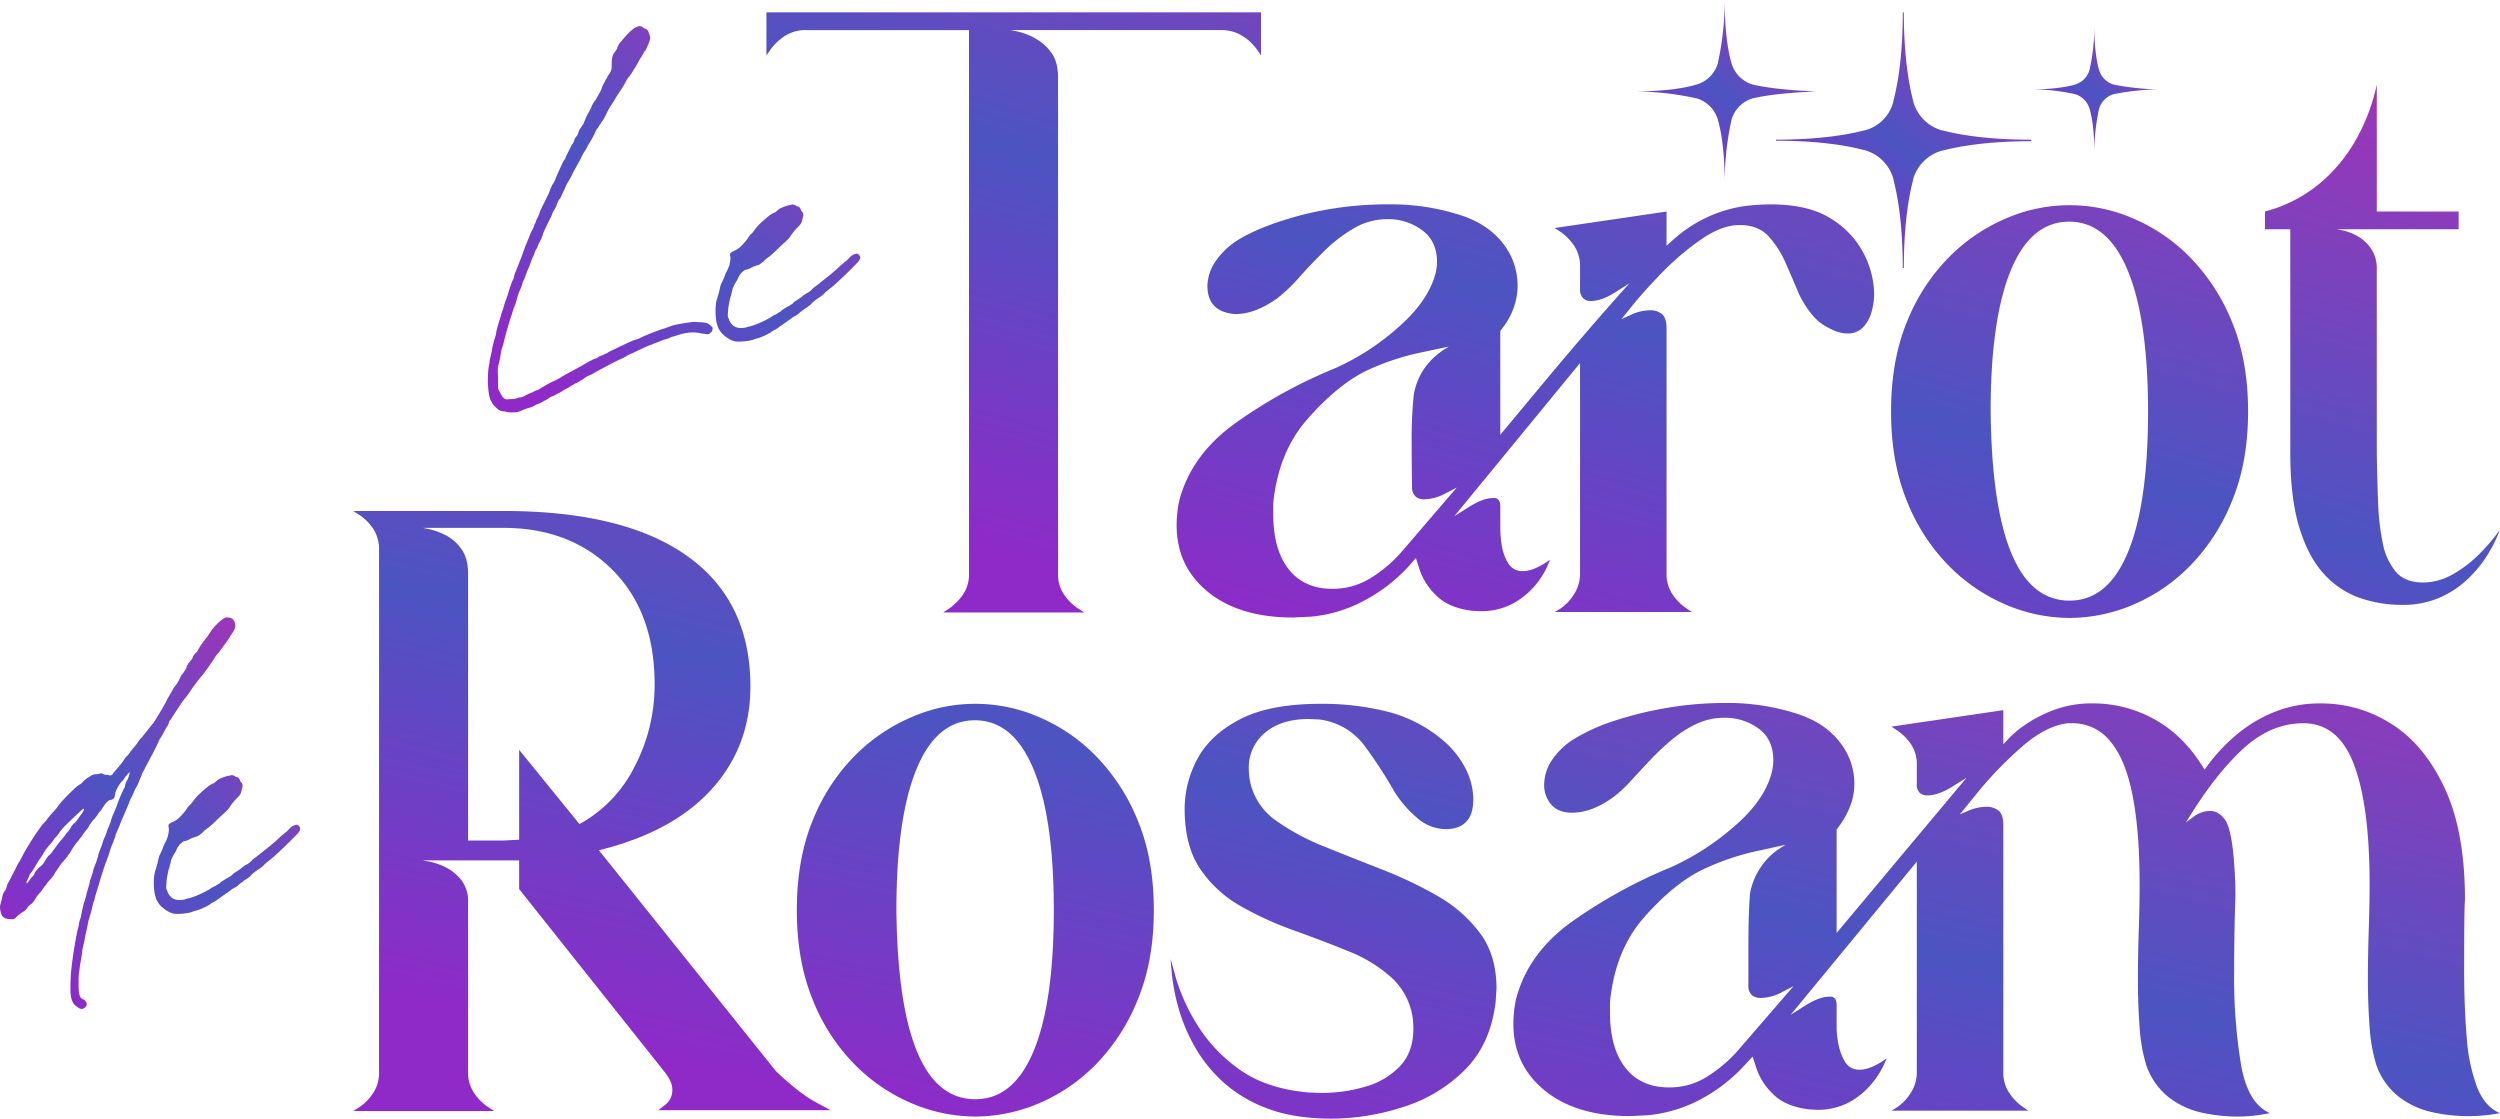 <?xml version="1.0" encoding="UTF-8"?> <svg xmlns="http://www.w3.org/2000/svg" xmlns:xlink="http://www.w3.org/1999/xlink" width="882.554" height="394.906" viewBox="0 0 882.554 394.906"><defs><linearGradient id="linear-gradient" x1="1.075" y1="-0.499" x2="0" y2="0.788" gradientUnits="objectBoundingBox"><stop offset="0" stop-color="#c500ff"></stop><stop offset="0.301" stop-color="#a731b8"></stop><stop offset="0.69" stop-color="#4c54c2"></stop><stop offset="1" stop-color="#8f2ac8"></stop></linearGradient></defs><g id="logo5" transform="translate(-738.857 -1154.14)"><path id="Tracé_10" data-name="Tracé 10" d="M51.027,121.641l-2.309-1.49a18.408,18.408,0,0,1-4.618-4.618,12.686,12.686,0,0,1-2.309-7.747V48.048A12.257,12.257,0,0,0,39.332,40a16.361,16.361,0,0,0-5.587-4.469A22.771,22.771,0,0,0,28.159,33.6L25.7,33.151H59.816v10.13l51.545,64.8q2.533,3.277,2.533,5.959a6.448,6.448,0,0,1-2.458,5.363l-2.458,1.937h60.782l-5.512-2.979q-5.512-2.979-13.706-10.726L87.973,29.575q26.07-6.406,39.776-21.527t13.706-36.275q0-30.242-22.346-46.108T54.155-90.2H1.27l2.309,1.49a17.844,17.844,0,0,1,4.544,4.544,12.909,12.909,0,0,1,2.235,7.821V107.787a12.986,12.986,0,0,1-2.235,7.747,17.477,17.477,0,0,1-4.544,4.618l-2.309,1.49Zm3.128-95.493H41.791V-68q0-5.512-2.384-8.789a15.33,15.33,0,0,0-5.512-4.842,23.875,23.875,0,0,0-5.587-2.086l-2.458-.521H54.155q23.836,0,38.659,14.9t14.823,40.223a62.17,62.17,0,0,1-7.076,29.2A47.1,47.1,0,0,1,81.12,20.339L59.816-5.881V25.851Zm166.7,97.429a57.657,57.657,0,0,0,22.5-4.693,61.959,61.959,0,0,0,20.26-13.929,69.976,69.976,0,0,0,14.674-22.868q5.587-13.631,5.587-31.359,0-17.877-5.587-31.434A70.149,70.149,0,0,0,263.613-3.5a61.959,61.959,0,0,0-20.26-13.929,56.263,56.263,0,0,0-44.99,0A62.771,62.771,0,0,0,178.028-3.5,68.561,68.561,0,0,0,163.354,19.3q-5.512,13.557-5.512,31.434,0,17.728,5.512,31.359a68.4,68.4,0,0,0,14.674,22.868,62.771,62.771,0,0,0,20.335,13.929A57.657,57.657,0,0,0,220.858,123.578Zm0-6.108q-27.113,0-27.858-66.74,0-32.476,7.076-49.757t20.633-17.281q13.557,0,20.707,17.281t7.151,49.757q0,32.476-7.076,49.608T220.858,117.47Zm125.883,6.853A82.865,82.865,0,0,0,371.62,120.3a53.4,53.4,0,0,0,21.974-13.11q9.162-9.087,10.95-24.134l.3-4.618q0-11.769-5.81-19.59a48.629,48.629,0,0,0-14.972-13.11,143.776,143.776,0,0,0-19.665-9.385q-10.5-4.1-20.261-8.045a81.43,81.43,0,0,1-16.76-8.938,22.575,22.575,0,0,1-9.087-12.29,23.78,23.78,0,0,1-.894-6.257,15.856,15.856,0,0,1,5.736-12.737q5.736-4.842,15.419-4.842l3.575.149a23.436,23.436,0,0,1,16.313,9.534,163.414,163.414,0,0,1,10.354,15.94,40.454,40.454,0,0,0,7.97,9.236,15.55,15.55,0,0,0,10.354,4.022,12.3,12.3,0,0,0,4.395-.819,7.552,7.552,0,0,0,3.65-3.128q1.49-2.309,1.49-6.927a24.5,24.5,0,0,0-2.533-10.13,32.866,32.866,0,0,0-8.789-10.875,48.81,48.81,0,0,0-18.994-9.609,94.244,94.244,0,0,0-23.612-2.756q-18.026,0-28.529,5.512t-14.972,14a37.285,37.285,0,0,0-4.469,17.579q0,13.11,5.512,21.229a42.192,42.192,0,0,0,14.3,13.11,119.634,119.634,0,0,0,18.771,8.566q9.981,3.575,19.143,7.3a50.756,50.756,0,0,1,15.344,9.385,24.068,24.068,0,0,1,7.523,14.748q.149,1.788.149,3.277,0,8.194-4.693,13.184A26.863,26.863,0,0,1,358.659,113a53.626,53.626,0,0,1-15.493,2.235l-4.618-.149q-15.344-1.341-24.953-8.492a54.332,54.332,0,0,1-14.823-16.089,68.1,68.1,0,0,1-7.076-15.717l-1.862-6.778v.3q0,.894.447,5.363a73.5,73.5,0,0,0,2.086,10.8,61.928,61.928,0,0,0,5.289,13.259,51.194,51.194,0,0,0,9.907,12.961,47.893,47.893,0,0,0,15.866,9.832Q333.035,124.323,346.741,124.323Zm319.1-.745a51.838,51.838,0,0,0,8.641-.6l3.426-.6q-7.747-3.277-10.2-16.909a189.292,189.292,0,0,1-2.458-33q0-10.577.3-22.048l.149-4.469a148.749,148.749,0,0,0-.819-15.94q-.819-7.6-2.607-10.875-2.384-3.426-5.363-3.426a9.7,9.7,0,0,0-5.959,2.011l-2.682,2.011Q657.8,3.8,667.855-5.732t21.825-9.534q12.365,0,17.877,14.6t5.512,42.309q0,7.3-.3,16.089t-.3,17.579q0,8.641.6,16.611a58.345,58.345,0,0,0,2.384,13.482,24.485,24.485,0,0,0,8.194,11.4,30.021,30.021,0,0,0,11.769,5.289,58.4,58.4,0,0,0,11.918,1.341,56.291,56.291,0,0,0,8.417-.521l3.352-.521q-5.363-2.235-8.119-9.236a63.422,63.422,0,0,1-3.65-17.728q-.894-10.726-.894-23.836,0-22.2.3-24.432,0-24.283-7.225-39.627t-18.771-22.57a45.926,45.926,0,0,0-24.8-7.225,42.82,42.82,0,0,0-15.791,2.756A48.208,48.208,0,0,0,668-12.734a59.679,59.679,0,0,0-8.417,7.821,66.774,66.774,0,0,0-4.767,6.033q-7.151-11.918-17.5-17.653a44.389,44.389,0,0,0-21.825-5.736,38.269,38.269,0,0,0-13.631,2.235,47.171,47.171,0,0,0-9.907,4.991,37.458,37.458,0,0,0-6.108,4.991l-2.086,2.235V-19.884l-39.478,5.81,2.235,1.49a18.963,18.963,0,0,1,4.469,4.469,12.576,12.576,0,0,1,2.235,7.747V6.037a4.176,4.176,0,0,0,1.043,3.277,3.975,3.975,0,0,0,2.682.894q3.873,0,8.864-3.128L570.8,3.952,524.914,58.774v-36.5l1.564-2.16a30.012,30.012,0,0,0,3.128-5.884,22.175,22.175,0,0,0,1.564-8.641,23.717,23.717,0,0,0-2.384-9.832Q523.722-14.223,511.8-18.32a79.251,79.251,0,0,0-25.922-4.1,121.574,121.574,0,0,0-21.154,1.788,129.461,129.461,0,0,0-18.4,4.544A65.417,65.417,0,0,0,432.55-9.9a25.347,25.347,0,0,0-8.343,7.97,15.9,15.9,0,0,0-2.533,8.119,10.534,10.534,0,0,0,2.533,7.3q2.533,2.831,7.3,2.831,7,0,14.6-5.512a45.732,45.732,0,0,0,6.182-5.736q3.2-3.5,6.778-7.3a88.415,88.415,0,0,1,7.672-7.225,39.927,39.927,0,0,1,8.715-5.587,22.923,22.923,0,0,1,9.832-2.16,19.953,19.953,0,0,1,12.067,3.8q5.214,3.8,5.214,11.248a18.476,18.476,0,0,1-.6,4.469q-2.682,9.981-13.631,19.218a90.609,90.609,0,0,1-21.825,14,175.373,175.373,0,0,0-35.307,19.441q-15.344,11.1-19.516,27.337A43.349,43.349,0,0,0,410.8,90.8q0,14.6,11.1,23.612t30.018,9.013l6.257-.3a49.639,49.639,0,0,0,19.888-6.257,58.426,58.426,0,0,0,12.737-9.683l4.469-4.767,1.415,4.395a22.817,22.817,0,0,0,5.736,8.789q4.32,4.395,12.663,5.438l2.533.149a23.513,23.513,0,0,0,11.918-2.756,27.4,27.4,0,0,0,7.672-6.331,31.1,31.1,0,0,0,4.171-6.331l1.266-2.756q-5.661,4.022-9.534,4.022a5.761,5.761,0,0,1-5.438-3.128,19.741,19.741,0,0,1-2.235-6.555,38.86,38.86,0,0,1-.521-4.469V84.249q0-3.277-2.682-2.979-3.426,0-8.492,3.2l-5.065,3.2L553.219,33.6v74.04a13.358,13.358,0,0,1-1.341,6.182,17.129,17.129,0,0,1-3.054,4.32,15.878,15.878,0,0,1-3.128,2.533l-1.415.819h48.268l-2.16-1.49a19.288,19.288,0,0,1-4.395-4.544,12.909,12.909,0,0,1-2.235-7.821v-87q0-3.724-1.713-5.065a6.447,6.447,0,0,0-4.1-1.341,16.115,16.115,0,0,0-6.406,1.341l-3.128,1.341,6.406-7.9A134.239,134.239,0,0,1,589.941-6.626q8.715-7.747,16.611-8.641h1.341A17,17,0,0,1,621.6-8.786q5.363,6.48,7.821,19.143t2.458,31.285q0,7.449-.3,16.238t-.3,17.579q0,8.641.6,16.611a58.348,58.348,0,0,0,2.384,13.482,24.717,24.717,0,0,0,8.119,11.4A29.406,29.406,0,0,0,654,122.237,57.342,57.342,0,0,0,665.844,123.578ZM465.771,113.3q-9.981,0-15.419-6.927T444.915,86.93V83.057q1.788-18.026,11.843-29.571t20.186-16.76a88.63,88.63,0,0,1,19.739-6.853l10.2-2.235-2.682,1.713a23.117,23.117,0,0,0-5.587,5.512,24.847,24.847,0,0,0-4.246,9.758q-.6,7-.6,18.622v14.3a4.219,4.219,0,0,0,1.341,3.277,4.826,4.826,0,0,0,2.979.894,16.571,16.571,0,0,0,7.6-2.086l4.022-2.086-19.963,23.091a48.922,48.922,0,0,1-9.981,8.492A24.687,24.687,0,0,1,465.771,113.3Z" transform="translate(862.31 1424.724)" fill="url(#linear-gradient)"></path><path id="Tracé_12" data-name="Tracé 12" d="M113.447,121.641l-2.309-1.49a18.828,18.828,0,0,1-4.618-4.544,12.611,12.611,0,0,1-2.309-7.821V-67.258q0-5.661-2.533-8.938a17.737,17.737,0,0,0-5.81-4.991,22.849,22.849,0,0,0-5.81-2.235l-2.533-.521h74.04a14.181,14.181,0,0,1,6.406,1.341,15.8,15.8,0,0,1,4.395,3.128,23.922,23.922,0,0,1,2.607,3.128L175.867-75V-90.2H1.27V-75l1.564-2.235a19.453,19.453,0,0,1,4.693-4.469,13.517,13.517,0,0,1,8.045-2.235H72.777v191.73a12.611,12.611,0,0,1-2.309,7.821,19.573,19.573,0,0,1-4.544,4.544l-2.235,1.49Zm73.742,1.788,6.257-.3a48.251,48.251,0,0,0,15.642-4.1,58.021,58.021,0,0,0,11.62-7,56.935,56.935,0,0,0,7.3-6.7l2.533-2.9,1.415,4.395a22.816,22.816,0,0,0,5.736,8.789q4.32,4.395,12.663,5.438l2.533.149a23.935,23.935,0,0,0,11.992-2.756,27.076,27.076,0,0,0,7.747-6.331,28.426,28.426,0,0,0,4.1-6.331l1.192-2.756q-5.661,4.022-9.534,4.022a5.785,5.785,0,0,1-5.438-3.054,17.851,17.851,0,0,1-2.16-6.48,44.117,44.117,0,0,1-.447-4.618V84.249q0-3.277-2.682-2.979-3.426,0-8.492,3.2l-5.065,3.2L288.492,33.6v74.04a13.357,13.357,0,0,1-1.341,6.182,17.129,17.129,0,0,1-3.054,4.32,15.879,15.879,0,0,1-3.128,2.533l-1.415.819H327.97L325.736,120a18.513,18.513,0,0,1-4.469-4.544,12.909,12.909,0,0,1-2.235-7.821V21.382q0-3.724-1.639-5.065a6.145,6.145,0,0,0-4.022-1.341,16.38,16.38,0,0,0-6.853,1.564L303.091,18.1l4.1-5.065q4.1-5.065,10.428-11.546a93.751,93.751,0,0,1,13.631-11.546q7.3-5.065,13.557-5.065,6.555,0,10.2,3.948a34.164,34.164,0,0,1,6.108,9.534q2.458,5.587,4.693,10.95,4.022,8.045,8.789,10.95t8.194,2.9a7.368,7.368,0,0,0,5.661-2.235,12.894,12.894,0,0,0,2.979-5.512,23.781,23.781,0,0,0,.894-6.257,32.1,32.1,0,0,0-3.5-13.855A31.164,31.164,0,0,0,377.355-17.2q-7.97-5.214-21.527-5.214a74.277,74.277,0,0,0-7.9.447,46.285,46.285,0,0,0-15.493,4.544,49.533,49.533,0,0,0-9.907,6.48l-3.5,3.128V-19.884l-39.478,5.81,2.235,1.49a18.513,18.513,0,0,1,4.469,4.544A12.909,12.909,0,0,1,288.492-.22v7.6a4.255,4.255,0,0,0,1.117,3.352,3.857,3.857,0,0,0,2.607.968q3.873,0,8.789-3.128l4.916-3.128Q291.471,21.531,275.9,40.227l-15.568,18.7V22.275L261.9,20.19a25.808,25.808,0,0,0,3.054-5.81,23.155,23.155,0,0,0,1.49-8.641,24.718,24.718,0,0,0-2.384-9.981Q259-14.223,247.152-18.32a79.065,79.065,0,0,0-26-4.1,121.18,121.18,0,0,0-30.763,3.724q-14.227,3.724-22.57,8.789a26.654,26.654,0,0,0-8.343,8.119,15.9,15.9,0,0,0-2.533,8.119q0,9.236,9.832,9.981,7,0,14.748-5.512a56.067,56.067,0,0,0,7.821-7.449q4.1-4.618,8.864-9.311a52.849,52.849,0,0,1,10.354-7.97A23.3,23.3,0,0,1,220.56-17.2,20.013,20.013,0,0,1,232.7-13.329q5.289,3.873,5.289,11.173a18.475,18.475,0,0,1-.6,4.469q-2.831,9.981-13.78,19.292a85.876,85.876,0,0,1-21.825,13.929A173.116,173.116,0,0,0,166.482,55.05q-15.344,11.173-19.516,27.262a43.347,43.347,0,0,0-.894,8.492q0,14.6,11.1,23.612T187.189,123.429Zm13.855-10.13q-9.981,0-15.419-6.927T180.188,86.93V83.057q1.788-17.877,11.918-29.5t20.112-16.834a85.974,85.974,0,0,1,19.739-6.778l10.2-2.16-1.564.968a28.279,28.279,0,0,0-3.8,2.979,22.866,22.866,0,0,0-4.171,5.214,23.759,23.759,0,0,0-2.831,7.821,157.212,157.212,0,0,0-.745,17.281q0,7.6.149,15.493a4.219,4.219,0,0,0,1.341,3.277,4.584,4.584,0,0,0,2.831.894,16.571,16.571,0,0,0,7.6-2.086l4.022-2.086-19.963,23.24a47.267,47.267,0,0,1-9.981,8.417A25.009,25.009,0,0,1,201.044,113.3ZM461.3,123.578a57.657,57.657,0,0,0,22.5-4.693,61.959,61.959,0,0,0,20.26-13.929,69.976,69.976,0,0,0,14.674-22.868q5.587-13.631,5.587-31.359,0-17.877-5.587-31.434A70.149,70.149,0,0,0,504.058-3.5,61.959,61.959,0,0,0,483.8-17.426a56.263,56.263,0,0,0-44.99,0A62.771,62.771,0,0,0,418.472-3.5,68.56,68.56,0,0,0,403.8,19.3q-5.512,13.557-5.512,31.434,0,17.728,5.512,31.359a68.4,68.4,0,0,0,14.674,22.868,62.771,62.771,0,0,0,20.335,13.929A57.657,57.657,0,0,0,461.3,123.578Zm0-6.108q-27.113,0-27.858-66.74,0-32.476,7.076-49.757t20.633-17.281q13.557,0,20.707,17.281t7.151,49.757q0,32.476-7.076,49.608T461.3,117.47Zm117.243,1.49a32.446,32.446,0,0,0,13.706-2.682,34.529,34.529,0,0,0,9.832-6.629,43.2,43.2,0,0,0,6.48-7.9,48.4,48.4,0,0,0,3.575-6.629l1.117-2.682-2.16,2.831a62.608,62.608,0,0,1-5.885,6.48,41.887,41.887,0,0,1-8.715,6.48,20.979,20.979,0,0,1-10.5,2.831q-6.257,0-9.534-3.8a22.344,22.344,0,0,1-4.618-10.2,87.209,87.209,0,0,1-1.639-14.6q-.3-8.194-.447-17.132V.674A12.549,12.549,0,0,0,567.6-7a14.585,14.585,0,0,0-4.842-4.32,18.745,18.745,0,0,0-4.842-1.862l-2.16-.447h42.9v-6.257h-28.9V-64.726a68.869,68.869,0,0,1-7.449,19.665,56.944,56.944,0,0,1-10.2,13.035,50.019,50.019,0,0,1-10.428,7.6,50.042,50.042,0,0,1-8.194,3.575l-3.2.968v6.257h8.938V65.329q0,15.94,3.2,26.368t8.715,16.387a30.793,30.793,0,0,0,12.588,8.417A44.849,44.849,0,0,0,578.545,118.96Z" transform="translate(1008.155 1248.705)" fill="url(#linear-gradient)"></path><path id="Tracé_14" data-name="Tracé 14" d="M135.57,73.826h0v.364c-11.827,0-22.745,1.092-31.115,3.275h-.182A14.657,14.657,0,0,0,93.9,87.655v.182c-2.184,8.37-3.275,19.288-3.275,31.115h-.364c0-11.827-1.092-22.745-3.275-31.115v-.182A14.583,14.583,0,0,0,76.615,77.283h-.182C68.245,75.1,57.327,74.008,45.5,74.008v-.182h0v-.182c11.827,0,22.745-1.092,31.115-3.275H76.8A14.054,14.054,0,0,0,86.987,60v-.182c2.184-8.37,3.275-19.288,3.275-31.115h.364c0,11.827,1.092,22.745,3.275,31.115V60a14.658,14.658,0,0,0,10.19,10.372h.182c8.37,2.184,19.288,3.275,31.115,3.275Z" transform="translate(1320.319 1129.805)" fill="url(#linear-gradient)"></path><path id="Tracé_16" data-name="Tracé 16" d="M85.276,91.688h0c-8.423.351-16.495,1.053-22.461,2.457h0a11.074,11.074,0,0,0-7.37,7.37h0a102.082,102.082,0,0,0-2.457,22.461h0c0-8.423-.7-16.495-2.457-22.461h0a11.074,11.074,0,0,0-7.37-7.37h0A102.081,102.081,0,0,0,20.7,91.688h0c8.423,0,16.495-.7,22.461-2.457h0a11.074,11.074,0,0,0,7.37-7.37h0A102.082,102.082,0,0,0,52.988,59.4h0c0,8.423.7,16.495,2.457,22.461h0a11.074,11.074,0,0,0,7.37,7.37h0c5.966,1.4,14.038,2.106,22.461,2.457Z" transform="translate(1294.718 1094.74)" fill="url(#linear-gradient)"></path><path id="Tracé_19" data-name="Tracé 19" d="M65.319,81.71h0a89.142,89.142,0,0,0-15.52,1.7h0A7.652,7.652,0,0,0,44.707,88.5h0a70.534,70.534,0,0,0-1.7,15.52h0c0-5.82-.485-11.4-1.7-15.52h0a7.652,7.652,0,0,0-5.092-5.092h0a70.534,70.534,0,0,0-15.52-1.7h0c5.82,0,11.4-.485,15.52-1.7h0a7.652,7.652,0,0,0,5.092-5.092h0a70.534,70.534,0,0,0,1.7-15.52h0c0,5.82.485,11.4,1.7,15.52h0A7.652,7.652,0,0,0,49.8,80.012h0a89.141,89.141,0,0,0,15.52,1.7Z" transform="translate(1435.189 1103.976)" fill="url(#linear-gradient)"></path><path id="Tracé_18" data-name="Tracé 18" d="M5.005,92a3.641,3.641,0,0,0-.637-.147,4.193,4.193,0,0,0-.441-.049,2.81,2.81,0,0,1-1.274-.294A5.7,5.7,0,0,1,1.28,90.435,7.4,7.4,0,0,1-.239,88.524a7.067,7.067,0,0,1-.833-2.206,25.65,25.65,0,0,1-.343-2.6q-.147-1.617-.147-2.3,0-.98.049-2.353t.2-2.5a10.244,10.244,0,0,1,.245-1.421,1.091,1.091,0,0,0,.1-.49v-.392a4.875,4.875,0,0,1,.147-.833q.147-.637.343-1.421v-.2q.2-.686.343-1.372a5.488,5.488,0,0,0,.147-1.078l.686-2.745q.294-.784.49-1.519a4.761,4.761,0,0,0,.2-1.127,21.4,21.4,0,0,1,.588-2.4q.49-1.715.98-3.186a10.6,10.6,0,0,1,.343-1.225q.245-.735.539-1.519a.87.87,0,0,1,.1-.392q.2-.686.441-1.47T4.809,52.5a15.376,15.376,0,0,0,.539-1.47q.245-.784.441-1.372a32.158,32.158,0,0,1,1.372-4.019A3.952,3.952,0,0,0,7.505,45a1.488,1.488,0,0,0,.147-.539,3.837,3.837,0,0,1,.1-.539,9.137,9.137,0,0,1,.49-1.372q.392-.931.98-2.5.2-.49.539-1.323t.637-1.617q.588-1.764,1.078-3.039t.588-1.47a1.673,1.673,0,0,0,.245-.539q.147-.441.441-1.127a3.8,3.8,0,0,0,.2-.49q.294-.784.588-1.47a6.64,6.64,0,0,1,.49-.98l.245-.49a4.491,4.491,0,0,0,.245-.588.282.282,0,0,0,.1-.2l.245-.735a1.635,1.635,0,0,1,.343-.637,3.8,3.8,0,0,1,.2-.49l.1-.294a1.124,1.124,0,0,1,.1-.343,3.005,3.005,0,0,1,.294-.539q.1-.2.343-.735a11.544,11.544,0,0,0,.441-1.127,3.9,3.9,0,0,1,.343-.98l.441-.882a.752.752,0,0,0,.1-.294q1.078-2.059,1.961-3.921a17.029,17.029,0,0,0,1.078-2.647q.2-.392.441-.931a2.825,2.825,0,0,1,.539-.833l.441-.882a6.406,6.406,0,0,0,.343-.784q.2-.588.833-2.01t1.274-2.794A12.081,12.081,0,0,1,25.4,3.093a1.536,1.536,0,0,0,.294-.392l.1-.2a4.584,4.584,0,0,1,.343-.833q.343-.735.833-1.715l.882-1.764a2.352,2.352,0,0,1,.588-.882q.1-.2.245-.539t.245-.637a5.381,5.381,0,0,1,.294-.686,2.617,2.617,0,0,1,.49-.686,3.346,3.346,0,0,0,.686-1.372q.1-.294.245-.637a3.952,3.952,0,0,1,.343-.637q.588-.882.931-1.372a3.371,3.371,0,0,0,.441-.784,1.6,1.6,0,0,0,.1-.392,5.931,5.931,0,0,0,.49-1.078,10.12,10.12,0,0,1,.686-1.47q.392-.686.49-.882t.343-.637a8.141,8.141,0,0,0,.441-.931,6.276,6.276,0,0,1,.539-1.176,10.332,10.332,0,0,1,.637-.98q.294-.392.49-.686l.2-.294a1.911,1.911,0,0,1,.245-.539q.245-.441.637-1.127a7.9,7.9,0,0,0,.686-1.274q.294-.686.392-.98a5.042,5.042,0,0,1,.392-.98,10.957,10.957,0,0,1,.686-1.176.87.87,0,0,0,.1-.392,5.151,5.151,0,0,0,.49-.784l.2-.294a1.183,1.183,0,0,1,.147-.392,2.3,2.3,0,0,1,.441-.588,10.819,10.819,0,0,0,.686-1.225,3.086,3.086,0,0,0,.245-.98q.049-.539.049-1.617,0-3.137,1.274-4.313a4.42,4.42,0,0,1,.343-.539,2.156,2.156,0,0,0,.343-.735,3.464,3.464,0,0,1,.343-.833A7.275,7.275,0,0,1,45-38.177a4.752,4.752,0,0,1,.588-.686l.98-1.176a23.263,23.263,0,0,1,2.157-2.255,9.4,9.4,0,0,1,1.961-1.47,3.159,3.159,0,0,1,1.372-.392,1.457,1.457,0,0,1,1.078.392,2.279,2.279,0,0,0,.441.343.879.879,0,0,0,.441.147l.392.2a1.141,1.141,0,0,1,.294.2,2.616,2.616,0,0,1,.441.784q.245.588.441,1.176a3.112,3.112,0,0,1,.2.882,4.541,4.541,0,0,1-.343,1.323q-.343.931-.735,1.863a6.123,6.123,0,0,1-.784,1.421l-.2.2q-.1.2-.245.441t-.245.441q-.1.2-.294.539t-.392.637a8.325,8.325,0,0,0-.637,1.029q-.343.637-.735,1.323-.686,1.176-1.568,2.6a17.271,17.271,0,0,1-1.568,2.206,2.974,2.974,0,0,0-.441.637q-.245.441-.539.931a8.616,8.616,0,0,1-.686,1.274l-.98,1.568q-.49.686-.931,1.372t-.637.98q-.2.294-.392.637t-.294.539q-.1.2-.245.441a2.278,2.278,0,0,1-.343.441,1.23,1.23,0,0,1-.294.49,14.78,14.78,0,0,0-.833,1.323q-.539.931-1.029,1.912a20.594,20.594,0,0,1-.98,1.912,6.5,6.5,0,0,1-.686,1.029,1.23,1.23,0,0,0-.294.49,10.329,10.329,0,0,1-.588.882q-.2.294-.441.686a3.4,3.4,0,0,1-.441.588q-.2.294-.392.637a3.591,3.591,0,0,0-.294.637,10.2,10.2,0,0,1-.49,1.078q-.392.784-.882,1.617t-.882,1.421a5.48,5.48,0,0,0-.343.588,4.491,4.491,0,0,0-.245.588,1.14,1.14,0,0,0-.2.294A9.662,9.662,0,0,1,32.453.25q-.294.49-.588,1.029a9.631,9.631,0,0,0-.49,1.029q-.2.392-.49.931T30.3,4.269q-.2.392-.735,1.372T28.434,7.7q-.49,1.078-.98,1.961t-.686,1.176q-.2.294-.49.833a6.917,6.917,0,0,0-.49,1.127q-.2.49-.441.98L25,14.464l-.294.588a5.378,5.378,0,0,0-.294.686q-.2.392-.343.735a.833.833,0,0,1-.343.441,3.923,3.923,0,0,0-.392.637,7.869,7.869,0,0,0-.49,1.078,3.365,3.365,0,0,0-.2.637,1.06,1.06,0,0,1-.245.539,3.966,3.966,0,0,0-.441.833,7.166,7.166,0,0,0-.49.735,1.331,1.331,0,0,0-.2.441,1.6,1.6,0,0,1-.147.441q-.147.343-.343.833-2.451,4.9-2.843,5.98a7.305,7.305,0,0,1-.392,1.225q-.294.735-.686,1.519-.294.49-.49.882l-.392.98a1.124,1.124,0,0,1-.1.343,1.306,1.306,0,0,1-.294.441,3.951,3.951,0,0,0-.343.637q-.147.343-.245.637l-.245.735a3.086,3.086,0,0,1-.343.735q-.2.392-.392.882a6.952,6.952,0,0,0-.294.882,9.061,9.061,0,0,0-.441,1.127,11.64,11.64,0,0,1-.637,1.519q-.294.686-.588,1.47t-.49,1.274a4.849,4.849,0,0,1-.245.735q-.147.343-.245.539a1.589,1.589,0,0,0-.245.441,1.627,1.627,0,0,0-.147.637.282.282,0,0,0-.1.2,9.344,9.344,0,0,1-.343,1.029q-.245.637-.539,1.225-.294.686-.539,1.421t-.343,1.127a18.641,18.641,0,0,1-1.176,3.529Q7.26,56.42,6.427,59.017T4.858,64.311q-.735,2.7-1.029,4.166a3.8,3.8,0,0,0-.2.49l-.2.588a.4.4,0,0,1-.1.294,6.217,6.217,0,0,0-.2.931q-.1.637-.2,1.225-.1.49-.245,1.323a15.11,15.11,0,0,1-.343,1.519q-.2.686-.294,1.225a8.26,8.26,0,0,0-.1,1.421q0,.882.1,2.549v3.823l.784,1.47a11.837,11.837,0,0,0,.686,1.225,1.806,1.806,0,0,0,.686.637,1.536,1.536,0,0,0,.392.294,1.365,1.365,0,0,0,.588.1,10.4,10.4,0,0,0,1.176-.1A9.4,9.4,0,0,0,7.8,87.4a3.412,3.412,0,0,0,.833-.2q.294-.1.637-.2a2.1,2.1,0,0,1,.539-.1,2.745,2.745,0,0,0,1.372-.392,6.41,6.41,0,0,1,.686-.392l.588-.294a6.406,6.406,0,0,0,.784-.343,8.23,8.23,0,0,1,1.078-.441,8.656,8.656,0,0,1,.931-.49,2.184,2.184,0,0,1,.539-.2,1.156,1.156,0,0,0,.49-.147,4.669,4.669,0,0,0,.686-.441,41.557,41.557,0,0,1,5-2.745q.686-.294,1.323-.637a8.325,8.325,0,0,0,1.029-.637A6.41,6.41,0,0,1,25,79.358q.49-.294.784-.49,1.863-.98,4.264-2.3t4.558-2.6a2.733,2.733,0,0,0,.784-.343,2.733,2.733,0,0,1,.784-.343,3.832,3.832,0,0,0,.784-.294,2.281,2.281,0,0,0,.588-.392l.588-.294a3.832,3.832,0,0,1,.784-.294l.784-.392a3.831,3.831,0,0,1,.784-.294,4.878,4.878,0,0,1,.882-.588,10.118,10.118,0,0,1,1.47-.686,6.858,6.858,0,0,1,.98-.49q1.176-.588,1.863-.882,2.353-1.176,3.431-1.617a9.92,9.92,0,0,1,1.568-.539q.294-.1.833-.294a5.944,5.944,0,0,0,1.029-.49q1.47-.686,3.578-1.519T60,62.792q.294-.1.784-.245t.98-.343a.752.752,0,0,0,.294-.1,14.789,14.789,0,0,1,2.843-.882q1.764-.392,5.293-.882a5.508,5.508,0,0,1,1.078-.1,11.243,11.243,0,0,1,1.372.1,14.435,14.435,0,0,1,2.549.2,3.711,3.711,0,0,1,1.764.882l.588.588a.965.965,0,0,1,.245.343.75.75,0,0,1-.049.441,1.319,1.319,0,0,1-.588,1.176,4.894,4.894,0,0,1-.49.441.717.717,0,0,1-.441.147h-.735q-.49-.1-1.372-.2-.588-.1-1.078-.2a13.721,13.721,0,0,0-2.255-.2,13.488,13.488,0,0,0-3.627.49h-.2q-2.059.686-2.99.931a5.643,5.643,0,0,0-1.421.539,3.831,3.831,0,0,1-.784.294,3.039,3.039,0,0,0-.588.2,3.371,3.371,0,0,0-1.029.294q-.735.294-1.617.637t-1.666.637q-.392.2-.735.343a1.488,1.488,0,0,1-.539.147q-.588.2-4.117,1.863l-.392.2q-.588.294-1.127.539t-.833.343a6.407,6.407,0,0,0-.784.343q-.49.245-.98.539a5.757,5.757,0,0,1-.882.539l-.686.343q-.294.1-.539.2a1.052,1.052,0,0,0-.343.2q-.2.1-.686.294l-.98.49q-2.451,1.274-4.46,2.353T35.884,78.28q-.294.2-.735.441a4.573,4.573,0,0,1-.735.343,4.694,4.694,0,0,0-1.127.539,10.432,10.432,0,0,0-1.421,1.029,3.8,3.8,0,0,0-.49.2q-.588.392-1.078.686l-.49.294a1.6,1.6,0,0,0-.441.147,3.639,3.639,0,0,0-.735.441q-.588.294-1.372.784a10.959,10.959,0,0,1-1.176.686q-.392.2-.882.49a14.386,14.386,0,0,1-1.47.882q-.392.2-.931.49t-.931.49q-.49.2-.931.392A5,5,0,0,0,20.2,87a4.878,4.878,0,0,1-.882.588q-.686.392-1.421.784t-1.372.686a3.679,3.679,0,0,1-.735.294.853.853,0,0,0-.343.147q-.245.147-.637.343a3.952,3.952,0,0,1-.637.343q-.343.147-.539.245a8.129,8.129,0,0,0-1.617.441q-.931.343-1.617.637a5.506,5.506,0,0,1-2.157.637q-.98.049-1.372.049A7.755,7.755,0,0,1,5.005,92ZM85,66.909a4.787,4.787,0,0,1-1.029-.441q-.637-.343-1.225-.735-.588-.49-1.029-.833a5.02,5.02,0,0,1-.833-.833,14.065,14.065,0,0,1-.98-1.47q-.1-.2-.294-.735t-.392-1.225a20.556,20.556,0,0,1-.392-4.215,16.5,16.5,0,0,1,.392-3.921,40.028,40.028,0,0,0,1.176-4.215,6.342,6.342,0,0,1,.294-1.127,4.018,4.018,0,0,1,.392-.833,3.8,3.8,0,0,0,.2-.49,16.324,16.324,0,0,0,.686-1.568,7.959,7.959,0,0,1,.539-1.372q.343-.686.637-1.176.2-.588.441-1.176a2.667,2.667,0,0,0,.245-.98q.1-.49.2-.882v-.49a.924.924,0,0,0,.049-.539,4.053,4.053,0,0,1-.049-.539,2.681,2.681,0,0,1-.1-.588,1.091,1.091,0,0,1,.1-.49,3.448,3.448,0,0,1,1.176-.784,8.09,8.09,0,0,0,2.745-1.863q.686-.686,1.421-1.568a11.285,11.285,0,0,0,1.127-1.568q.294-.392.588-.735a1.82,1.82,0,0,1,.49-.441,5.731,5.731,0,0,0,.49-.588l.588-.784a16.673,16.673,0,0,1,2.059-2.3,36.067,36.067,0,0,1,2.745-2.4,8.278,8.278,0,0,1,1.961-1.274,1.06,1.06,0,0,0,.539-.245,5.051,5.051,0,0,0,.637-.539,5.541,5.541,0,0,1,1.715-1.078,14.727,14.727,0,0,1,2.3-.784,2.88,2.88,0,0,1,.686-.1,3.038,3.038,0,0,0,.588-.2h.1a2.481,2.481,0,0,1,1.176.392,2.474,2.474,0,0,0,.588.294l.294.1q.2,0,.441.294a3.538,3.538,0,0,1,.441.686.87.87,0,0,0,.1.392.641.641,0,0,0,.294.294,1.951,1.951,0,0,1,.441.784,3.081,3.081,0,0,1,.049.49,3.838,3.838,0,0,1-.294,1.274,4.8,4.8,0,0,1-.539,1.715,8.408,8.408,0,0,1-1.127,1.323,18.388,18.388,0,0,0-2.745,3.431,8.5,8.5,0,0,1-.784.882l-.98.98q-.49.392-1.274,1.127t-1.568,1.519q-.784.784-1.568,1.47t-1.176.98q-.392.294-.931.686a3.9,3.9,0,0,0-.833.784q-1.764,1.568-2.353,1.568a3.366,3.366,0,0,0-.637.2q-.539.2-1.225.49a9.7,9.7,0,0,1-1.323.637,2.988,2.988,0,0,1-.931.245,1.7,1.7,0,0,0-.686.343l-.882.735q-.392.49-.686.931a3.3,3.3,0,0,0-.392.735q-.1.2-.245.539a3.952,3.952,0,0,1-.343.637,21.482,21.482,0,0,0-1.127,2.01,5.057,5.057,0,0,0-.441,1.519,10.578,10.578,0,0,0-.294,1.029,3.354,3.354,0,0,0-.1.637,5.027,5.027,0,0,0-.441,1.372q-.245,1.078-.441,2.3a13.629,13.629,0,0,0-.2,2.108,10.4,10.4,0,0,0-.1,1.176,1.766,1.766,0,0,0,.147.784,7.188,7.188,0,0,1,.343.882,5.3,5.3,0,0,0,1.568,2.108,4.461,4.461,0,0,0,2.353.735,10.479,10.479,0,0,0,2.059-.2,3.5,3.5,0,0,1,.882-.294q.49-.1.882-.2a9.626,9.626,0,0,0,.931-.294q.539-.2,1.029-.392.588-.2,1.764-.735t2.157-1.078q.98-.539,1.274-.735a4.167,4.167,0,0,1,.588-.392,9.831,9.831,0,0,1,1.176-.588q.588-.392,1.176-.735a1.91,1.91,0,0,0,.686-.539,3.792,3.792,0,0,1,.686-.49q.49-.294,1.078-.686.588-.294,1.225-.686t1.029-.686a2.528,2.528,0,0,1,.49-.539,1.836,1.836,0,0,1,.588-.343l.1-.1q.294-.2.833-.539a11.017,11.017,0,0,0,1.127-.833,13.791,13.791,0,0,1,1.176-.882,4.3,4.3,0,0,1,.882-.49,4.419,4.419,0,0,0,.539-.343,5.05,5.05,0,0,0,.637-.539l.539-.539a6.855,6.855,0,0,1,.735-.637,1.14,1.14,0,0,0,.294-.2l.98-.735a9.2,9.2,0,0,0,.98-.833q.294-.2.784-.588,1.078-.882,2.255-1.764.882-.784,1.764-1.519t1.372-1.225q.392-.392.882-.833a7.5,7.5,0,0,1,.784-.637,10.176,10.176,0,0,1,.931-.784,7.075,7.075,0,0,0,1.127-1.078,4.631,4.631,0,0,1,2.647-1.568,1.124,1.124,0,0,1,.882.49,1.219,1.219,0,0,1,.392.882,2.24,2.24,0,0,1-.49,1.274q-.49.588-2.549,2.647t-4.264,4.117q-2.206,2.059-2.99,2.647-.294.2-.882.686l-1.176.98a6.932,6.932,0,0,1-.98.98q-.49.392-.784.588a16.767,16.767,0,0,0-1.666,1.127,11.922,11.922,0,0,0-1.764,1.617q-.49.392-.931.735a2.691,2.691,0,0,1-.735.441,3.31,3.31,0,0,0-.588.441,9.526,9.526,0,0,1-.98.735l-.392.294a8.655,8.655,0,0,1-1.029.882,3.508,3.508,0,0,1-.833.49q-.2.1-.539.294a2.56,2.56,0,0,0-.539.392q-.49.392-1.372.98-.392.294-.686.49-.588.392-1.274.882t-.98.686l-.784.588a5.151,5.151,0,0,1-.784.49,4.3,4.3,0,0,0-.784.392,10.328,10.328,0,0,0-.882.588l-.1.1a22.435,22.435,0,0,1-4.411,1.961,7.75,7.75,0,0,0-.931.245,5.344,5.344,0,0,0-.637.245,10.931,10.931,0,0,1-2.3.49,21.334,21.334,0,0,1-2.7.2q-.49,0-1.078-.049A3.721,3.721,0,0,1,85,66.909Z" transform="translate(912.637 1207.533)" fill="url(#linear-gradient)"></path><path id="Tracé_17" data-name="Tracé 17" d="M24.595,96.5a1.345,1.345,0,0,1-.446-.2,7.246,7.246,0,0,1-.743-.5,4.418,4.418,0,0,1-1.388-1.437,8.016,8.016,0,0,1-.793-2.626q-.1-.991-.1-1.586V87.085q.1-1.288.1-1.982.2-3.171.991-8.622.595-3.568.892-5.154t.595-2.775q.2-.694.3-1.239a5.07,5.07,0,0,0,.1-.743,2.98,2.98,0,0,1,.1-.5l.2-.793a4.767,4.767,0,0,0,.347-1.041q.149-.644.248-1.239.5-2.279.743-3.271a7.584,7.584,0,0,1,.446-1.388q.1-.4.3-1.09.1-.4.2-.694.1-.4.2-.942a2.262,2.262,0,0,1,.3-.842,2.927,2.927,0,0,1,.149-.793q.149-.5.347-.991l.2-.991a6.857,6.857,0,0,1,.2-.793l.4-1.189q.3-.892.595-1.883A9.912,9.912,0,0,1,29.6,46.3q.347-.842.545-1.338.1-.3.3-.942t.4-1.338a7.61,7.61,0,0,1,.4-1.388q.3-.793.5-1.388.3-.694.5-1.288t.3-.991q.1-.3.3-.842a6.01,6.01,0,0,1,.5-1.041q.2-.595.4-1.09a2.284,2.284,0,0,0,.2-.793l.2-.4a3.845,3.845,0,0,1,.2-.5q.3-.694.644-1.536A14.659,14.659,0,0,0,35.5,29.9v-.2a6.965,6.965,0,0,0,.4-1.041,5.154,5.154,0,0,1,.5-1.14q.3-.694.595-1.437l.5-1.239A44.754,44.754,0,0,1,39.957,18.9,1.66,1.66,0,0,0,40.3,18.3a2.244,2.244,0,0,0,.149-.793,7.283,7.283,0,0,1,.347-.991,4.6,4.6,0,0,1,.545-.991q.2-.5.347-.991t.248-.793l.1-.793-.595.595a4.353,4.353,0,0,1-.545.644,4.353,4.353,0,0,0-.545.644,5.207,5.207,0,0,1-.5.793,2.523,2.523,0,0,1-.595.595A13.308,13.308,0,0,0,37.578,18.8a7.116,7.116,0,0,0-.793,2.478A1.523,1.523,0,0,1,35.3,22.764a2.2,2.2,0,0,0-.694.3,5.806,5.806,0,0,0-.793.694,4.872,4.872,0,0,0-.595.743l-.5.743a2.306,2.306,0,0,0-.4.595,2.306,2.306,0,0,1-.4.595,8.037,8.037,0,0,0-.644.743,9.455,9.455,0,0,0-.644.942q-.3.4-.694.942a3.938,3.938,0,0,1-.793.842q-.3.4-.694.942t-.694.942a5.123,5.123,0,0,1-.5.942,4.451,4.451,0,0,1-.5.644,7.012,7.012,0,0,0-.595.743q-.4.545-.793,1.14a13.942,13.942,0,0,1-.892,1.189,8.872,8.872,0,0,0-.793,1.09h-.1a22.693,22.693,0,0,0-2.18,3.171.088.088,0,0,1-.1.1,2.739,2.739,0,0,1-.248.545,2.3,2.3,0,0,1-.347.446,3.248,3.248,0,0,0-.4.5,4.85,4.85,0,0,0-.3.5,7.209,7.209,0,0,1-.595.743q-.4.446-.793.942a10.155,10.155,0,0,0-.942,1.09,6.906,6.906,0,0,0-.644.991q-.3.4-.545.793a3.485,3.485,0,0,1-.347.5,2.588,2.588,0,0,0-.4.545q-.2.347-.4.743-.2.3-.595.842a7.907,7.907,0,0,1-.793.942,10.813,10.813,0,0,0-.793.892,4.956,4.956,0,0,0-.5.694,1.153,1.153,0,0,1-.2.3l-.4.4a1.917,1.917,0,0,0-.248.347q-.149.248-.347.545l-.5.743a2.283,2.283,0,0,1-.595.644,10.289,10.289,0,0,0-.793.942,11.772,11.772,0,0,0-.892,1.338,6.02,6.02,0,0,1-1.685,1.982,4.353,4.353,0,0,0-.644.545,2.864,2.864,0,0,0-.545.743,4.876,4.876,0,0,1-.694.743,6.821,6.821,0,0,1-1.09.743q-.595.4-1.09.793a9.826,9.826,0,0,0-.793.694,2.133,2.133,0,0,1-.545.545,4.466,4.466,0,0,1-.545.347H.115a6.605,6.605,0,0,1-1.388-.149,3.035,3.035,0,0,1-.991-.347A2.786,2.786,0,0,1-3.4,62.754a7.075,7.075,0,0,1-.347-2.032,3.685,3.685,0,0,1,.1-.892q.1-.4.2-.694.3-1.09.595-2.478a4.468,4.468,0,0,1,.3-.942,2.177,2.177,0,0,1,.4-.644,4.389,4.389,0,0,0,.892-2.18q.1-.2.248-.545A1.722,1.722,0,0,1-.678,51.8l.3-.595a6.48,6.48,0,0,1,.4-.694,5.438,5.438,0,0,1,.3-.694,6.48,6.48,0,0,1,.4-.694,5.718,5.718,0,0,1,.4-.842q.3-.545.595-1.14L2.3,45.955a8.816,8.816,0,0,1,.5-.892q.2-.3.694-1.189t1.09-2.081q.595-1.09,1.586-2.725t1.883-3.023q1.09-1.685,1.784-2.626t1.041-1.437a5.638,5.638,0,0,1,.545-.694l.3-.3q.2-.2.595-.644a9.491,9.491,0,0,0,.793-1.041q.4-.5.892-1.09t.892-.991q.4-.4.942-1.041a13.686,13.686,0,0,0,.942-1.239,26.327,26.327,0,0,1,2.279-2.676q1.586-1.685,3.122-3.122A12.168,12.168,0,0,1,24.3,17.412a2,2,0,0,0,.644-.4,2.971,2.971,0,0,0,.545-.595q.3-.3.694-.644a6.934,6.934,0,0,1,.694-.545q.3-.2.694-.446t.694-.446a4,4,0,0,1,.644-.347,4.9,4.9,0,0,1,.743-.248h.595l.991-.2a4.264,4.264,0,0,1,.793-.1,1.066,1.066,0,0,1,.595.2,3.842,3.842,0,0,0,.5.2,1.622,1.622,0,0,0,.4.1h.545a.983.983,0,0,1,.446.1,1.87,1.87,0,0,0,.595.1,1.025,1.025,0,0,0,.991-.595q.2-.3.743-.942t1.239-1.437q.595-.694,1.09-1.338t.694-.942A3.341,3.341,0,0,1,40.452,8a3.247,3.247,0,0,0,.4-.5,3.955,3.955,0,0,0,.743-.743q.347-.446.545-.743a1.553,1.553,0,0,1,.3-.4q.5-.694,1.09-1.388a9.3,9.3,0,0,0,.842-.991,12.952,12.952,0,0,0,.743-1.09q.3-.4.545-.743A1.4,1.4,0,0,1,46.1.96q.2-.2.743-.892t1.338-1.685q.694-.892,1.239-1.586t.743-.892a6.29,6.29,0,0,0,.446-.595q.347-.5,1.041-1.635t1.883-3.122q.595-1.09,1.09-1.933a3.461,3.461,0,0,0,.5-1.041l.248-.5a5.538,5.538,0,0,1,.347-.595q.2-.3.545-.892T57-15.69a11.08,11.08,0,0,1,.694-1.189,6.03,6.03,0,0,1,.694-.892q.2-.3.545-.842a12.7,12.7,0,0,0,.644-1.14q.2-.5.5-1.09a2.043,2.043,0,0,1,.595-.793q.4-.595.743-1.09a7.661,7.661,0,0,0,.743-1.487,3.361,3.361,0,0,1,.446-.942,5.5,5.5,0,0,1,.743-.942q.4-.5.644-.842a1.219,1.219,0,0,0,.248-.446,1.22,1.22,0,0,1,.2-.545,4.462,4.462,0,0,1,.446-.644q.248-.3.446-.5a2.133,2.133,0,0,0,.545-.545,4.009,4.009,0,0,0,.446-.842,24.686,24.686,0,0,1,1.536-2.329q1.041-1.437,1.734-2.23a6.965,6.965,0,0,1,.595-.942q.4-.545.694-1.041a20.519,20.519,0,0,1,2.081-2.379,12.532,12.532,0,0,1,2.279-1.883,1.692,1.692,0,0,1,.694-.347,3.119,3.119,0,0,1,.5-.05,1.63,1.63,0,0,1,.5.1A2.281,2.281,0,0,1,79.2-39.278a1.871,1.871,0,0,1,.1.595,4.272,4.272,0,0,1-.892,2.379q-.3.4-.644.942a10.838,10.838,0,0,0-.545.942q-.3.4-.694.991t-.694.991q-.4.5-.842,1.14a7.6,7.6,0,0,1-.842,1.041,3.083,3.083,0,0,1-.545.892q-.347.4-.545.595a5.408,5.408,0,0,0-.4.446,2.6,2.6,0,0,0-.3.446q-.595.991-2.032,3.072t-2.527,3.469q-.991,1.09-2.032,2.478t-1.833,2.478a34.077,34.077,0,0,1-2.973,4.063q-.2.3-.4.545a2.6,2.6,0,0,0-.3.446q-.1.2-.743,1.14T58.143-8.108q-.743,1.14-1.288,1.982a10.791,10.791,0,0,1-.644.942q-.1,0-.2.248a5.144,5.144,0,0,0-.2.644,2.916,2.916,0,0,1-.3.743,2.588,2.588,0,0,1-.4.545v.1q-.2.3-.446.743t-.545.942a8.358,8.358,0,0,1-.545,1.09q-.347.595-.545.892a7.354,7.354,0,0,0-.545.842,3.5,3.5,0,0,0-.347.842q-.2.4-.4.842t-.3.644l-.892,1.784q-.5.991-1.189,2.18-.694,1.388-1.338,2.577t-.842,1.685a5.823,5.823,0,0,0-.545.892,4.449,4.449,0,0,0-.347.892q-.4.991-.892,2.18t-.793,1.784q-.2.3-.545.942a11.694,11.694,0,0,0-.644,1.437q-.3.694-.644,1.388a10.17,10.17,0,0,1-.545.991v.2a3.038,3.038,0,0,0-.3.545,1.217,1.217,0,0,0-.1.446q-.1.2-.4.892l-.4.991q-.4.892-.793,1.834T39.164,30q-.4,1.09-.991,2.577l-.3.595a9.082,9.082,0,0,1-.5,1.189,4.351,4.351,0,0,0-.3.743,2.232,2.232,0,0,0-.1.446,2.123,2.123,0,0,1-.149.5q-.149.4-.347.892a.88.88,0,0,0-.1.4q-.3.694-.743,1.784A18.873,18.873,0,0,0,34.9,41.3q-.3.991-.644,1.883a12.389,12.389,0,0,0-.446,1.288,15.549,15.549,0,0,0-.743,1.982l-.892,2.775q-.446,1.388-.644,1.982l-.248.991a8.469,8.469,0,0,1-.347,1.09q-.4,1.288-.842,2.775a16.9,16.9,0,0,0-.545,2.18q-.1.2-.2.446a1.064,1.064,0,0,1-.2.347v.3q-.2.694-.5,2.081-.2.793-.446,1.586a13.244,13.244,0,0,0-.347,1.288l-.248.743q-.149.446-.248.842v.2q-.1.5-.2,1.041t-.2,1.041q-.1.5-.3,1.338t-.4,1.734a12.754,12.754,0,0,1-.3,1.685q-.2.793-.3,1.288-.1.4-.248,1.09a6.605,6.605,0,0,0-.149,1.388l-.2,1.189a6.08,6.08,0,0,0-.1.793.88.88,0,0,0-.1.4q-.1.793-.3,1.685-.1.694-.2,1.487t-.2,1.487A19,19,0,0,0,24,86.59v1.09a23.574,23.574,0,0,0,.2,3.568,6.333,6.333,0,0,0,.347.991,2.329,2.329,0,0,0,.446.595l.1.1a3.241,3.241,0,0,1,.347.2.482.482,0,0,0,.248.1.812.812,0,0,1,.5.3,2.646,2.646,0,0,1,.5.694,1.521,1.521,0,0,1,.2.595A1.552,1.552,0,0,1,26.23,96.1a2.056,2.056,0,0,1-1.239.5ZM6.458,51.406q.2-.3.545-.743a9.032,9.032,0,0,1,.743-.842,3.938,3.938,0,0,0,.5-.595,1.022,1.022,0,0,0,.2-.4,1.447,1.447,0,0,1,.3-.644,8.355,8.355,0,0,1,.743-.942,6.043,6.043,0,0,1,.842-.793,5.159,5.159,0,0,0,1.586-1.784q.694-1.09,1.09-1.685a2.244,2.244,0,0,1,.793-.793q.2-.2.545-.595a6.173,6.173,0,0,0,.644-.892q.892-1.189,1.734-2.329a15.913,15.913,0,0,1,1.437-1.734,7.209,7.209,0,0,1,.595-.743,6.277,6.277,0,0,0,.694-.942q.3-.4.595-.743t.4-.446a4.3,4.3,0,0,0,.347-.446,5.534,5.534,0,0,0,.446-.743,5.208,5.208,0,0,1,.5-.793,5.8,5.8,0,0,1,.5-.595,1.966,1.966,0,0,0,.743-.644q.446-.545.942-1.239a12.283,12.283,0,0,1,1.09-1.487,2.578,2.578,0,0,0,.4-.694,2.19,2.19,0,0,0,.5-.991.175.175,0,0,0-.2-.2q-.3,0-6.343,5.847A18.169,18.169,0,0,0,18.1,33.17q-.644.793-1.041,1.388a9.633,9.633,0,0,1-.743.991q-.347.4-.446.5-.1,0-.3.248a3.656,3.656,0,0,0-.4.644q-.2.3-.644.842t-.842.942q-.4.5-.942,1.189A11.437,11.437,0,0,0,11.81,41.3q-.4.595-.892,1.487-.595.793-.991,1.388T9.134,45.46q-.4.694-.694,1.189l-.595.991a4.118,4.118,0,0,1-.595.793q-.2.3-.4.545a.76.76,0,0,0-.2.347,1.614,1.614,0,0,1-.149.446q-.149.347-.347.842A4.405,4.405,0,0,0,5.566,52v.1a.088.088,0,0,0,.1.1Q5.963,52.2,6.458,51.406ZM56.805,62.7a4.84,4.84,0,0,1-1.041-.446q-.644-.347-1.239-.743-.595-.5-1.041-.842a5.076,5.076,0,0,1-.842-.842,14.221,14.221,0,0,1-.991-1.487q-.1-.2-.3-.743t-.4-1.239a20.783,20.783,0,0,1-.4-4.262,16.678,16.678,0,0,1,.4-3.964,40.471,40.471,0,0,0,1.189-4.262,6.411,6.411,0,0,1,.3-1.14,4.062,4.062,0,0,1,.4-.842,3.845,3.845,0,0,0,.2-.5,16.505,16.505,0,0,0,.694-1.586,8.045,8.045,0,0,1,.545-1.388q.347-.694.644-1.189.2-.595.446-1.189a2.7,2.7,0,0,0,.248-.991q.1-.5.2-.892v-.5a.934.934,0,0,0,.05-.545,4.1,4.1,0,0,1-.05-.545,2.711,2.711,0,0,1-.1-.595,1.1,1.1,0,0,1,.1-.5A3.487,3.487,0,0,1,57,30.693a8.179,8.179,0,0,0,2.775-1.883q.694-.694,1.437-1.586a11.41,11.41,0,0,0,1.14-1.586q.3-.4.595-.743a1.84,1.84,0,0,1,.5-.446,5.794,5.794,0,0,0,.5-.595l.595-.793a16.856,16.856,0,0,1,2.081-2.329A36.464,36.464,0,0,1,69.392,18.3a8.37,8.37,0,0,1,1.982-1.288,1.072,1.072,0,0,0,.545-.248,5.107,5.107,0,0,0,.644-.545,5.6,5.6,0,0,1,1.734-1.09,14.891,14.891,0,0,1,2.329-.793,2.913,2.913,0,0,1,.694-.1,3.07,3.07,0,0,0,.595-.2h.1a2.509,2.509,0,0,1,1.189.4,2.5,2.5,0,0,0,.595.3l.3.1q.2,0,.446.3a3.577,3.577,0,0,1,.446.694.88.88,0,0,0,.1.4.648.648,0,0,0,.3.3,1.973,1.973,0,0,1,.446.793,3.115,3.115,0,0,1,.05.5,3.88,3.88,0,0,1-.3,1.288,4.856,4.856,0,0,1-.545,1.734,8.5,8.5,0,0,1-1.14,1.338,18.59,18.59,0,0,0-2.775,3.469,8.6,8.6,0,0,1-.793.892l-.991.991q-.5.4-1.288,1.14T72.464,30.2q-.793.793-1.586,1.487t-1.189.991q-.4.3-.942.694a3.938,3.938,0,0,0-.842.793q-1.784,1.586-2.379,1.586a3.4,3.4,0,0,0-.644.2q-.545.2-1.239.5a9.806,9.806,0,0,1-1.338.644,3.021,3.021,0,0,1-.942.248,1.719,1.719,0,0,0-.694.347l-.892.743q-.4.5-.694.942a3.335,3.335,0,0,0-.4.743q-.1.2-.248.545a4,4,0,0,1-.347.644,21.716,21.716,0,0,0-1.14,2.032,5.113,5.113,0,0,0-.446,1.536,10.7,10.7,0,0,0-.3,1.041,3.392,3.392,0,0,0-.1.644,5.083,5.083,0,0,0-.446,1.388q-.248,1.09-.446,2.329a13.779,13.779,0,0,0-.2,2.131,10.516,10.516,0,0,0-.1,1.189,1.785,1.785,0,0,0,.149.793,7.268,7.268,0,0,1,.347.892A5.355,5.355,0,0,0,57,57.4a4.51,4.51,0,0,0,2.379.743,10.594,10.594,0,0,0,2.081-.2,3.538,3.538,0,0,1,.892-.3q.5-.1.892-.2a9.73,9.73,0,0,0,.942-.3q.545-.2,1.041-.4.595-.2,1.784-.743t2.18-1.09q.991-.545,1.288-.743a4.214,4.214,0,0,1,.595-.4,9.939,9.939,0,0,1,1.189-.595q.595-.4,1.189-.743a1.931,1.931,0,0,0,.694-.545,3.834,3.834,0,0,1,.694-.5q.5-.3,1.09-.694.595-.3,1.239-.694t1.041-.694a2.556,2.556,0,0,1,.5-.545,1.856,1.856,0,0,1,.595-.347l.1-.1q.3-.2.842-.545a11.135,11.135,0,0,0,1.14-.842,13.943,13.943,0,0,1,1.189-.892,4.346,4.346,0,0,1,.892-.5,4.467,4.467,0,0,0,.545-.347,5.107,5.107,0,0,0,.644-.545l.545-.545a6.93,6.93,0,0,1,.743-.644,1.153,1.153,0,0,0,.3-.2l.991-.743a9.3,9.3,0,0,0,.991-.842q.3-.2.793-.595,1.09-.892,2.279-1.784.892-.793,1.784-1.536t1.388-1.239q.4-.4.892-.842a7.584,7.584,0,0,1,.793-.644,10.289,10.289,0,0,1,.942-.793,7.153,7.153,0,0,0,1.14-1.09,4.683,4.683,0,0,1,2.676-1.586,1.136,1.136,0,0,1,.892.5,1.233,1.233,0,0,1,.4.892,2.265,2.265,0,0,1-.5,1.288q-.5.595-2.577,2.676T94.813,41.1q-2.23,2.081-3.023,2.676-.3.2-.892.694l-1.189.991a7.007,7.007,0,0,1-.991.991q-.5.4-.793.595a16.953,16.953,0,0,0-1.685,1.14,12.054,12.054,0,0,0-1.784,1.635q-.5.4-.942.743a2.721,2.721,0,0,1-.743.446,3.347,3.347,0,0,0-.595.446,9.63,9.63,0,0,1-.991.743l-.4.3a8.75,8.75,0,0,1-1.041.892,3.546,3.546,0,0,1-.842.5q-.2.1-.545.3a2.588,2.588,0,0,0-.545.4q-.5.4-1.388.991-.4.3-.694.5-.595.4-1.288.892t-.991.694l-.793.595a5.208,5.208,0,0,1-.793.5,4.344,4.344,0,0,0-.793.4,10.444,10.444,0,0,0-.892.595l-.1.1a22.683,22.683,0,0,1-4.46,1.982,7.835,7.835,0,0,0-.942.248,5.4,5.4,0,0,0-.644.248,11.052,11.052,0,0,1-2.329.5,21.568,21.568,0,0,1-2.725.2q-.5,0-1.09-.05A3.762,3.762,0,0,1,56.805,62.7Z" transform="translate(742.607 1413.731)" fill="url(#linear-gradient)"></path></g></svg> 